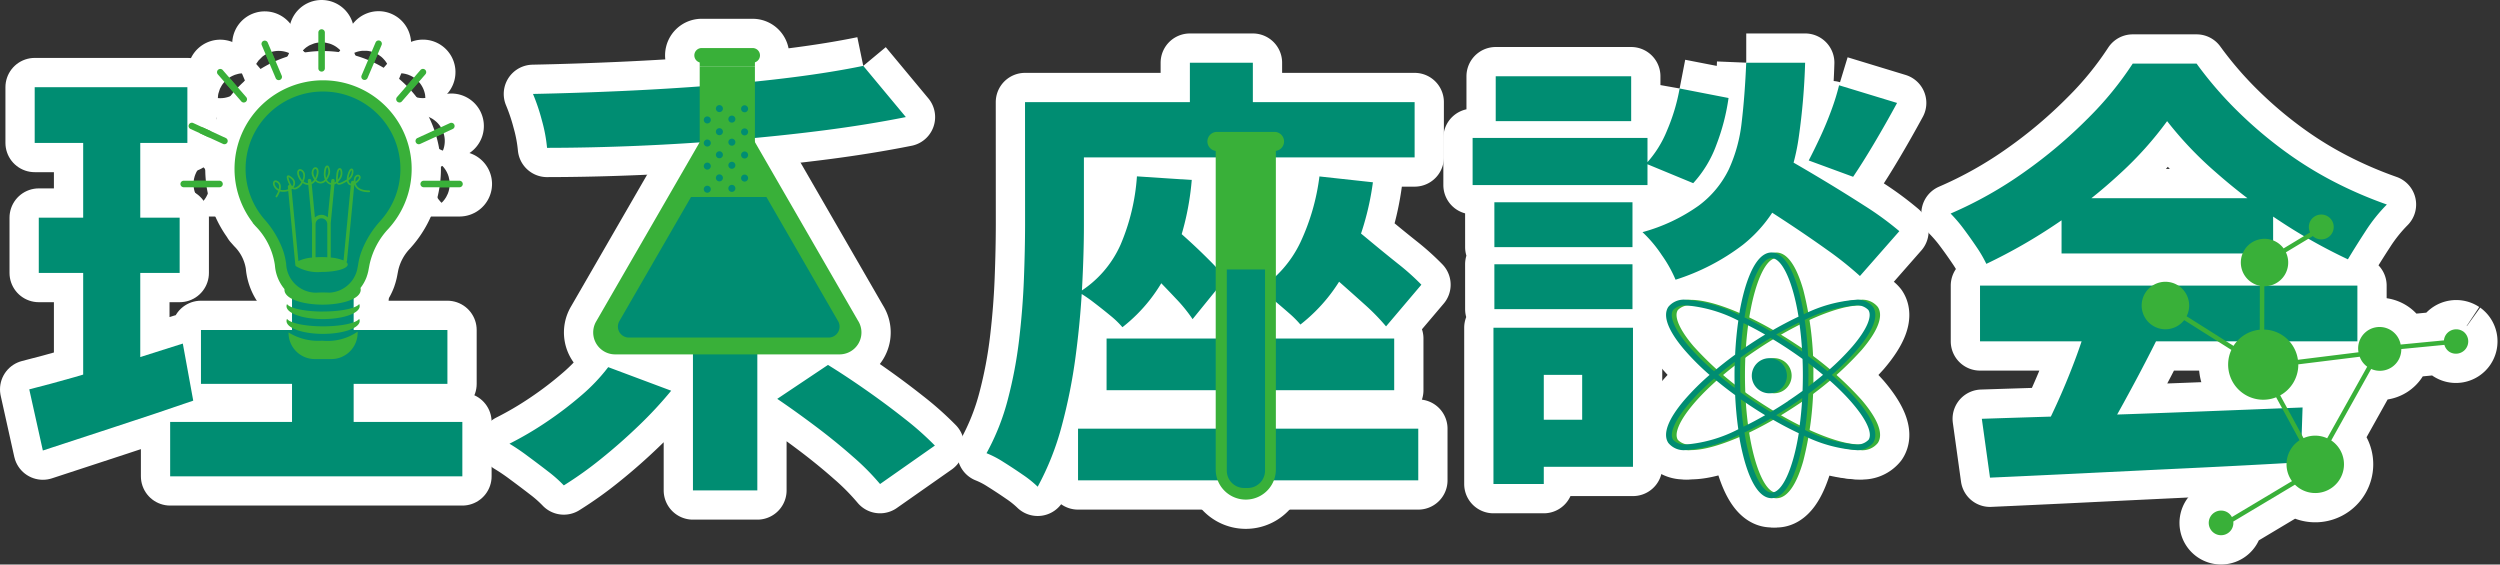 <svg xmlns="http://www.w3.org/2000/svg" width="213.583" height="48.231" viewBox="0 0 213.583 48.231">
  <rect x="0" y="0" width="213.583" height="48.231" fill="#333333" stroke="none"/>
  <g id="talk-ttl_sp" transform="translate(2.5 2.5)">
    <g id="グループ_44930" data-name="グループ 44930">
      <g id="グループ_44933" data-name="グループ 44933" transform="translate(0 0)">
        <path id="パス_31099" data-name="パス 31099" d="M0,37.322q1.7-.426,3.87-1.045T8.418,34.9l4.7-1.49.89,4.877q-3.251,1.123-6.638,2.225T1.161,42.547ZM.464,11.506H13.508v4.761H.464ZM.813,22.653H12.849v4.722H.813ZM4.606,13.4H9.483V37.128l-4.877.735Zm7.431,26.706H37v4.644H12.037Zm2.632-7.857H35.724v4.606H14.669Zm4.8-14.127H30.46V15.338H19.468Zm3.445-5.341h4.3V27.3h.5V42.315H22.448V27.3h.464Z" transform="translate(0 -6.558)" fill="#008d72" stroke="#fff" stroke-linejoin="round" stroke-width="5"/>
        <path id="パス_31100" data-name="パス 31100" d="M103.838,33.015l5.379,2.013a34,34,0,0,1-2.767,2.98q-1.567,1.509-3.232,2.845a31.616,31.616,0,0,1-3.174,2.264,11.355,11.355,0,0,0-1.355-1.2q-.851-.658-1.742-1.315A18.343,18.343,0,0,0,95.4,39.555a28.629,28.629,0,0,0,3.135-1.838,31.167,31.167,0,0,0,2.98-2.265,15.6,15.6,0,0,0,2.322-2.438m21.79-25.738,3.638,4.374q-3.29.658-7.063,1.142t-7.779.812q-4.006.33-8.012.5t-7.8.175a13.1,13.1,0,0,0-.445-2.361,16.9,16.9,0,0,0-.755-2.244q3.754-.077,7.625-.252t7.586-.464q3.716-.291,7.044-.716t5.96-.968M111.076,29.609h5.5V43.542h-5.5Zm7.2,6.115,4.335-2.9q1.509.929,3.251,2.148t3.309,2.458a25.907,25.907,0,0,1,2.574,2.284L127.061,43a20.6,20.6,0,0,0-2.322-2.341q-1.471-1.3-3.193-2.594t-3.27-2.342" transform="translate(-54.375 -4.148)" fill="#008d72" stroke="#fff" stroke-linejoin="round" stroke-width="5"/>
        <path id="パス_31101" data-name="パス 31101" d="M193.46,10.014h5.031V20.541q0,2.361-.155,5.283t-.561,5.961a45.978,45.978,0,0,1-1.18,5.9,23.36,23.36,0,0,1-2.052,5.186,9.293,9.293,0,0,0-1.277-1.026q-.812-.561-1.645-1.083a8.308,8.308,0,0,0-1.451-.755,19.819,19.819,0,0,0,1.82-4.586,37.3,37.3,0,0,0,.968-5.129q.309-2.631.406-5.148t.1-4.644Zm2.709,0h30.576v4.721H196.169Zm1.82,27.9h29.067v4.412H197.989Zm5.031-21.558,4.684.309a23.36,23.36,0,0,1-1.858,7.393,13.658,13.658,0,0,1-4.064,5.186,7.747,7.747,0,0,0-1.025-.987q-.678-.561-1.413-1.122a12.083,12.083,0,0,0-1.277-.87,9.152,9.152,0,0,0,3.561-4.084,17.963,17.963,0,0,0,1.393-5.824m-2.593,13.856H225v4.412H200.427Zm2.167-7.16L205.3,20q.89.7,1.916,1.626t1.935,1.838a18,18,0,0,1,1.451,1.607l-2.826,3.483a12.809,12.809,0,0,0-1.393-1.722q-.891-.948-1.877-1.955t-1.916-1.819m4.954-16.41h5.38v7.044h-5.38Zm11.07,9.715,4.567.5a23.614,23.614,0,0,1-2.109,7.083,14.286,14.286,0,0,1-4.084,5.07A8.808,8.808,0,0,0,216,28.03q-.639-.561-1.335-1.142a10.928,10.928,0,0,0-1.2-.89,9.705,9.705,0,0,0,3.522-4.006,18.763,18.763,0,0,0,1.626-5.631m-1.045,6.657,2.864-3.135q1.084.813,2.361,1.877t2.516,2.052a20.248,20.248,0,0,1,2.013,1.8l-3.019,3.561a18.244,18.244,0,0,0-1.877-1.916q-1.181-1.064-2.458-2.186t-2.4-2.052" transform="translate(-108.389 -3.789)" fill="#008d72" stroke="#fff" stroke-linejoin="round" stroke-width="5"/>
        <path id="パス_31102" data-name="パス 31102" d="M286.74,13.071h14.94V17.1H286.74Zm1.781,16.217h4.3V42.641h-4.3Zm.077-10.721h11.8V22.4H288.6Zm0,5.3h11.8V27.7H288.6Zm.116-16.062h11.572v3.832H288.714Zm2.09,21.481h9.637V41.17H290.8V37.146h5.3V33.314h-5.3ZM310.117,6.647h5.031a56.32,56.32,0,0,1-.542,6.347,18.036,18.036,0,0,1-1.529,5.167,11.688,11.688,0,0,1-3.251,4.045,18.806,18.806,0,0,1-5.747,2.98,11.088,11.088,0,0,0-1.18-2.109,10.96,10.96,0,0,0-1.645-1.955,15.142,15.142,0,0,0,4.8-2.264,8.458,8.458,0,0,0,2.574-3.1,12.987,12.987,0,0,0,1.1-4.025q.27-2.265.387-5.09m-5.69,2.206,4.18.813a18.162,18.162,0,0,1-1.026,3.967,9.841,9.841,0,0,1-1.993,3.309l-4.025-1.664a9.315,9.315,0,0,0,1.8-2.864,16.234,16.234,0,0,0,1.064-3.561m5.187,8.9,3.135-3.367q1.664.928,3.638,2.109t3.812,2.361a26.654,26.654,0,0,1,3,2.186l-3.367,3.832a29.213,29.213,0,0,0-2.845-2.264q-1.761-1.257-3.715-2.536t-3.658-2.322m8.437-9.173,4.954,1.509q-.968,1.781-1.955,3.445t-1.8,2.864l-3.793-1.394q.464-.889.987-2.012t.948-2.284a19.488,19.488,0,0,0,.658-2.128" transform="translate(-163.43 -3.789)" fill="#008d72" stroke="#fff" stroke-linejoin="round" stroke-width="5"/>
        <path id="パス_31103" data-name="パス 31103" d="M400.19,11.741a30.057,30.057,0,0,1-3.948,4.413,44.171,44.171,0,0,1-5.36,4.257,46.183,46.183,0,0,1-6.135,3.522,10.957,10.957,0,0,0-.832-1.432q-.522-.775-1.1-1.549a12.45,12.45,0,0,0-1.122-1.316,34.276,34.276,0,0,0,6.347-3.58,40.622,40.622,0,0,0,5.418-4.586,28.37,28.37,0,0,0,3.793-4.644h5.457a32.224,32.224,0,0,0,3.406,3.967,36.355,36.355,0,0,0,3.948,3.387,31.942,31.942,0,0,0,4.335,2.71,35.333,35.333,0,0,0,4.567,1.974,13.846,13.846,0,0,0-1.8,2.244q-.833,1.278-1.529,2.438a46.133,46.133,0,0,1-5.844-3.289,48.125,48.125,0,0,1-5.457-4.161,31.1,31.1,0,0,1-4.141-4.354M384.206,25.791h32.24v4.761h-32.24Zm.155,11.379q3.521-.116,8.05-.252t9.521-.329q4.993-.193,9.831-.387l-.155,4.684q-4.684.27-9.5.5t-9.192.445q-4.374.212-7.857.367Zm9.018-8.244,5.883,1.587q-.891,1.781-1.877,3.619t-1.916,3.483q-.928,1.646-1.78,2.922l-4.49-1.471q.774-1.431,1.568-3.174t1.49-3.58q.7-1.838,1.122-3.387m-2.206-10.6h18.074v4.721H391.172Z" transform="translate(-217.547 -3.891)" fill="#008d72" stroke="#fff" stroke-linejoin="round" stroke-width="5"/>
        <path id="パス_31104" data-name="パス 31104" d="M447.11,46.81a1.062,1.062,0,0,0-1.461.282,1.027,1.027,0,0,0-.173.485l-3.7.357a1.83,1.83,0,0,0-3.6.661L433,49.237a2.99,2.99,0,0,0-2.876-2.582l.008-3.7a2.026,2.026,0,0,0,1.841-2.9l2.3-1.386a1.24,1.24,0,0,0,.12.095,1.062,1.062,0,1,0-.352-.41l-2.264,1.367a2.047,2.047,0,0,0-.489-.47,2.027,2.027,0,1,0-1.54,3.664l-.008,3.752a3,3,0,0,0-2.189,1.3c-.018.027-.033.055-.049.082l-4.011-2.532a2.029,2.029,0,1,0-.209.33l4.033,2.545a3,3,0,0,0,3.825,4.048l2,3.672a2.429,2.429,0,0,0-.691.679,2.454,2.454,0,0,0,.044,2.813l-5.134,3.069a1.029,1.029,0,0,0-.333-.373,1.053,1.053,0,1,0,.282,1.461,1.049,1.049,0,0,0,.171-.705l5.27-3.15a2.455,2.455,0,1,0,3.111-3.771l-.013-.008,3.411-6.107a1.83,1.83,0,0,0,2.574-1.7l3.683-.357a1.046,1.046,0,0,0,.42.59,1.053,1.053,0,0,0,1.179-1.744m-13.632,9.121-1.994-3.655a2.989,2.989,0,0,0,1.545-2.649l5.247-.649a1.821,1.821,0,0,0,.639.849L435.5,55.942a2.454,2.454,0,0,0-2.022-.011" transform="translate(-239.182 -20.999)" fill="#39b039" stroke="#fff" stroke-linejoin="round" stroke-width="5"/>
        <path id="パス_31105" data-name="パス 31105" d="M55.114,14.266c-1.927-2.645-5.29-3.721-7.4-3.048s-4.751,2.331-5.29,4.841-.537,4.169.359,5.559,2.017,2.421,2.376,3.945,1.524,3.452,3.049,3.765a3.257,3.257,0,0,0,4.123-2.017,48.943,48.943,0,0,1,2.2-4.617c.807-1.3,2.509-5.782.583-8.428" transform="translate(-23.973 -6.283)" fill="#008d72" stroke="#fff" stroke-linejoin="round" stroke-width="5"/>
        <path id="パス_31106" data-name="パス 31106" d="M56.629,29.2c-.455,0-1-.108-1.135-.586a1.554,1.554,0,0,0,.18-.144c.3-.268.229-.454.2-.5a.238.238,0,0,0-.281-.1c-.145.043-.29.206-.279.532a.167.167,0,0,0-.071-.026.149.149,0,0,0-.162.133l-.01.106a.191.191,0,0,1-.092-.028.32.32,0,0,1-.112-.244.915.915,0,0,0,.415-.862c-.024-.094-.08-.151-.152-.153-.118,0-.224.137-.315.417a1.686,1.686,0,0,0-.1.522l-.049.028c-.2.113-.563.323-.659.261a.113.113,0,0,1-.039-.071,1.244,1.244,0,0,0,.145-.172.872.872,0,0,0,.162-.925.184.184,0,0,0-.2-.088c-.129.034-.217.218-.246.519a3.353,3.353,0,0,0-.025.61.769.769,0,0,1-.134.089l.012-.129a.147.147,0,1,0-.292-.03l-.021.209a.492.492,0,0,1-.074-.021.544.544,0,0,1-.274-.252,1.274,1.274,0,0,0,.181-.324.866.866,0,0,0-.035-.84.161.161,0,0,0-.172-.05c-.123.043-.2.231-.23.561a1.339,1.339,0,0,0,.079.63.546.546,0,0,1-.379.185h0a.471.471,0,0,1-.354-.18,1.452,1.452,0,0,0,.152-.375c.116-.453-.031-.6-.1-.648a.24.24,0,0,0-.289.031.636.636,0,0,0-.074.744,1.4,1.4,0,0,0,.134.254.734.734,0,0,1-.236.217l-.013-.144a.148.148,0,1,0-.294.03l.019.191a.616.616,0,0,1-.386-.145,1.041,1.041,0,0,0,.117-.623.513.513,0,0,0-.344-.422.247.247,0,0,0-.256.085c-.062.08-.133.274.077.682a1.327,1.327,0,0,0,.222.311,1.043,1.043,0,0,1-.486.482.248.248,0,0,1-.19,0,.659.659,0,0,0,.1-.176.565.565,0,0,0-.181-.646c-.228-.2-.357-.253-.44-.188s-.092.231.172.793h0a.148.148,0,0,0-.133.162l.02.21a1.237,1.237,0,0,1-.433.071.806.806,0,0,1-.218-.028.888.888,0,0,0,.021-.4.5.5,0,0,0-.237-.331c-.185-.114-.292-.066-.341-.028a.351.351,0,0,0-.049.39.825.825,0,0,0,.424.459,2.28,2.28,0,0,1-.223.443.073.073,0,0,0,.019.1.072.072,0,0,0,.043.014.076.076,0,0,0,.061-.033,2.418,2.418,0,0,0,.239-.474.974.974,0,0,0,.261.034,1.427,1.427,0,0,0,.448-.068l.606,6.321a.145.145,0,0,0,.084.119,3.628,3.628,0,0,0,2.16.473c1.233,0,2.231-.284,2.231-.636a.281.281,0,0,0-.121-.207.14.14,0,0,0,.058-.1l.626-6.524h0c.141.425.583.656,1.268.656a.073.073,0,1,0,0-.147M54.955,27.79c.074-.227.143-.3.168-.314a.23.23,0,0,1,.022.141.806.806,0,0,1-.271.529,1.982,1.982,0,0,1,.081-.357m-6.045,1.3a.669.669,0,0,1-.327-.365c-.04-.111-.028-.2,0-.225a.057.057,0,0,1,.035-.01.278.278,0,0,1,.135.05.347.347,0,0,1,.169.236.705.705,0,0,1-.014.314m5.074-1.257c.027-.3.107-.384.134-.391h0c.012,0,.025.014.036.029a.748.748,0,0,1-.158.755l-.046.059c0-.144.018-.316.031-.452m-1.065-.178c.032-.348.114-.432.132-.434a.09.09,0,0,1,.036.036.817.817,0,0,1-.015.661,1.242,1.242,0,0,1-.111.218,1.19,1.19,0,0,1-.042-.48m-.95-.255a.133.133,0,0,1,.077-.031.079.079,0,0,1,.039.012c.064.041.114.194.038.486a1.345,1.345,0,0,1-.1.278,1.107,1.107,0,0,1-.082-.168c-.116-.283-.068-.492.031-.577m-1.218.688c-.146-.283-.143-.456-.091-.523a.091.091,0,0,1,.074-.035.106.106,0,0,1,.031,0,.374.374,0,0,1,.235.308.865.865,0,0,1-.086.486,1.21,1.21,0,0,1-.161-.239m-1.015-.025a.84.84,0,0,1,.251.174.422.422,0,0,1,.138.484.537.537,0,0,1-.074.132.609.609,0,0,1-.067-.113,1.865,1.865,0,0,1-.249-.677m2.015,4.022v2.852a3.41,3.41,0,0,0-1.166.3L50,29.11a.768.768,0,0,0,.063-.051.4.4,0,0,0,.344.03,1.16,1.16,0,0,0,.55-.522.768.768,0,0,0,.471.162l.315,3.281a.121.121,0,0,0,.012.045c0,.009,0,.021,0,.031m1.3,2.823c-.155-.009-.318-.014-.486-.014s-.351.006-.518.016V32.084a.5.5,0,1,1,1,0Zm-.5-3.623a.806.806,0,0,0-.56.23l-.273-2.854a.852.852,0,0,0,.314-.256.6.6,0,0,0,.443.2.676.676,0,0,0,.451-.2.66.66,0,0,0,.327.276.518.518,0,0,0,.111.029L53.093,31.5a.794.794,0,0,0-.544-.216m1.892,3.9a3.882,3.882,0,0,0-1.094-.252V32.084c0-.028,0-.056,0-.083l.319-3.316a.809.809,0,0,0,.19-.1.219.219,0,0,0,.078.094c.144.092.374-.006.8-.249a.406.406,0,0,0,.169.28.33.33,0,0,0,.156.052Zm1.02-6.743c-.019-.274.08-.4.172-.432a.149.149,0,0,1,.04-.006.077.077,0,0,1,.071.036c.031.056-.008.177-.17.323-.038.034-.075.065-.112.092a.074.074,0,0,1,0-.014" transform="translate(-27.591 -15.431)" fill="#39b039" stroke="#fff" stroke-linejoin="round" stroke-width="5"/>
        <path id="パス_31107" data-name="パス 31107" d="M57.71,3.619h0a.279.279,0,0,0,.278-.278V.279a.278.278,0,1,0-.556,0V3.341a.278.278,0,0,0,.278.278" transform="translate(-32.734 -0.001)" fill="#39b039" stroke="#fff" stroke-linejoin="round" stroke-width="5"/>
        <path id="パス_31108" data-name="パス 31108" d="M54.227,55.232h-.1c-1.5-.011-2.741-.285-2.981-.64a.423.423,0,0,0-.043.182c0,.6,1.345,1.086,3.024,1.1h.1c1.727,0,3.127-.495,3.127-1.106a.423.423,0,0,0-.043-.182c-.246.364-1.532.641-3.084.641" transform="translate(-29.125 -31.115)" fill="#39b039" stroke="#fff" stroke-linejoin="round" stroke-width="5"/>
        <path id="パス_31109" data-name="パス 31109" d="M54.227,58.167h-.1c-1.5-.012-2.741-.285-2.981-.641a.432.432,0,0,0-.043.184c0,.6,1.345,1.085,3.024,1.1h.1c1.727,0,3.127-.495,3.127-1.1a.432.432,0,0,0-.043-.184c-.246.364-1.532.642-3.084.642" transform="translate(-29.125 -32.787)" fill="#39b039" stroke="#fff" stroke-linejoin="round" stroke-width="5"/>
        <path id="パス_31110" data-name="パス 31110" d="M54.356,60.845a4.8,4.8,0,0,1-2.85-.707v.033a2.242,2.242,0,0,0,2.242,2.242h1.42a2.241,2.241,0,0,0,2.241-2.242v-.1a4.541,4.541,0,0,1-2.986.777h-.068" transform="translate(-29.356 -34.237)" fill="#39b039" stroke="#fff" stroke-linejoin="round" stroke-width="5"/>
        <path id="パス_31111" data-name="パス 31111" d="M81.05,30.094H77.989a.278.278,0,0,0,0,.556H81.05a.278.278,0,1,0,0-.556" transform="translate(-44.292 -17.153)" fill="#39b039" stroke="#fff" stroke-linejoin="round" stroke-width="5"/>
        <path id="パス_31112" data-name="パス 31112" d="M80.052,18.742a.278.278,0,0,0-.369-.137L76.9,19.882a.278.278,0,0,0,.232.506l2.783-1.277a.278.278,0,0,0,.136-.369" transform="translate(-43.738 -10.59)" fill="#39b039" stroke="#fff" stroke-linejoin="round" stroke-width="5"/>
        <path id="パス_31113" data-name="パス 31113" d="M73.174,10.752a.277.277,0,0,0,.21-.1l2.007-2.312a.278.278,0,0,0-.42-.365l-2.007,2.312a.279.279,0,0,0,.028.393.275.275,0,0,0,.182.068" transform="translate(-41.547 -4.494)" fill="#39b039" stroke="#fff" stroke-linejoin="round" stroke-width="5"/>
        <path id="パス_31114" data-name="パス 31114" d="M66.138,5.578A.28.28,0,0,0,66.5,5.43L67.7,2.61a.278.278,0,1,0-.513-.217L65.99,5.213a.279.279,0,0,0,.148.366" transform="translate(-37.599 -1.267)" fill="#39b039" stroke="#fff" stroke-linejoin="round" stroke-width="5"/>
        <path id="パス_31115" data-name="パス 31115" d="M33.374,30.094H30.313a.278.278,0,0,0,0,.556h3.061a.278.278,0,0,0,0-.556" transform="translate(-17.119 -17.153)" fill="#39b039" stroke="#fff" stroke-linejoin="round" stroke-width="5"/>
        <path id="パス_31116" data-name="パス 31116" d="M34.83,19.881,32.047,18.6a.278.278,0,0,0-.231.506L34.6,20.387a.278.278,0,1,0,.232-.506" transform="translate(-18.041 -10.59)" fill="#39b039" stroke="#fff" stroke-linejoin="round" stroke-width="5"/>
        <path id="パス_31117" data-name="パス 31117" d="M39.377,10.657a.278.278,0,1,0,.42-.365L37.791,7.98a.278.278,0,0,0-.421.365Z" transform="translate(-21.261 -4.494)" fill="#39b039" stroke="#fff" stroke-linejoin="round" stroke-width="5"/>
        <path id="パス_31118" data-name="パス 31118" d="M47.336,5.429a.279.279,0,1,0,.513-.217L46.657,2.393a.279.279,0,0,0-.513.217Z" transform="translate(-26.288 -1.267)" fill="#39b039" stroke="#fff" stroke-linejoin="round" stroke-width="5"/>
        <path id="パス_31119" data-name="パス 31119" d="M48.34,10.141l-.1,0a7.567,7.567,0,0,0-5.9,12.174h-.024l.255.288a5.96,5.96,0,0,1,1.645,3.272l.019.173h0a3.553,3.553,0,0,0,.805,1.927c0,.018,0,.037,0,.055,0,.82,1.638,1.266,3.2,1.277H48.3c1.578,0,3.256-.448,3.256-1.278a.582.582,0,0,0-.019-.148,3.5,3.5,0,0,0,.523-.936c.021-.065.043-.139.055-.17.02-.057.078-.278.089-.338s.106-.556.106-.556a6.432,6.432,0,0,1,1.62-3.064l.111-.128c.012-.016.027-.031.039-.046l.053-.06h0A7.57,7.57,0,0,0,48.34,10.141m6.607,7.568a6.583,6.583,0,0,1-1.735,4.464c-.018.022-.037.044-.046.057A8.142,8.142,0,0,0,51.6,24.823a5.377,5.377,0,0,0-.231.856v0l-.017.1c0,.017-.006.036-.009.052l0,.014c-.022.119-.05.274-.065.355a2.562,2.562,0,0,1-2.393,2.082c-.209-.011-.425-.015-.643-.014-.164,0-.328.007-.495.017a2.564,2.564,0,0,1-2.559-2.445.638.638,0,0,0-.025-.164,5.2,5.2,0,0,0-.265-1.061,8.151,8.151,0,0,0-1.571-2.6l-.024-.028A6.6,6.6,0,0,1,48.239,11.1l.1,0a6.6,6.6,0,0,1,6.607,6.608" transform="translate(-23.239 -5.78)" fill="#39b039" stroke="#fff" stroke-linejoin="round" stroke-width="5"/>
        <path id="パス_31120" data-name="パス 31120" d="M134.666,34.763l-9.553-16.548a1.873,1.873,0,0,0-3.245,0l-9.585,16.6a1.873,1.873,0,0,0,1.623,2.809h19.17a1.873,1.873,0,0,0,1.59-2.864" transform="translate(-63.853 -9.848)" fill="#39b039" stroke="#fff" stroke-linejoin="round" stroke-width="5"/>
        <path id="パス_31121" data-name="パス 31121" d="M133.384,7.4a.621.621,0,0,1-.193-.031v11h4.717v-11a.616.616,0,0,1-.192.031Z" transform="translate(-75.913 -4.203)" fill="#39b039" stroke="#fff" stroke-linejoin="round" stroke-width="5"/>
        <path id="パス_31122" data-name="パス 31122" d="M133.191,6.325v.451a.623.623,0,0,0,.193.031h4.332a.618.618,0,0,0,.192-.031V6.325Z" transform="translate(-75.913 -3.605)" fill="#39b039" stroke="#fff" stroke-linejoin="round" stroke-width="5"/>
        <path id="パス_31123" data-name="パス 31123" d="M137.767,4.358a.626.626,0,0,1-.626.626h-4.332a.626.626,0,1,1,0-1.251h4.332a.626.626,0,0,1,.626.626" transform="translate(-75.339 -2.128)" fill="#39b039" stroke="#fff" stroke-linejoin="round" stroke-width="5"/>
        <path id="パス_31124" data-name="パス 31124" d="M129.624,33.321h-6.439l-6.125,10.61a.937.937,0,0,0,.811,1.4h17.068a.936.936,0,0,0,.936-.937.925.925,0,0,0-.147-.5Z" transform="translate(-66.648 -18.992)" fill="#008d72" stroke="#fff" stroke-linejoin="round" stroke-width="5"/>
        <path id="パス_31125" data-name="パス 31125" d="M138.884,17.446a.3.3,0,1,0,.3-.3.3.3,0,0,0-.3.3" transform="translate(-79.158 -9.77)" fill="#008d72" stroke="#fff" stroke-linejoin="round" stroke-width="5"/>
        <path id="パス_31126" data-name="パス 31126" d="M134.59,17.612a.3.3,0,1,0-.3.3.3.3,0,0,0,.3-.3" transform="translate(-76.364 -9.865)" fill="#008d72" stroke="#fff" stroke-linejoin="round" stroke-width="5"/>
        <path id="パス_31127" data-name="パス 31127" d="M138.884,22.034a.3.3,0,1,0,.3-.3.3.3,0,0,0-.3.3" transform="translate(-79.158 -12.386)" fill="#008d72" stroke="#fff" stroke-linejoin="round" stroke-width="5"/>
        <path id="パス_31128" data-name="パス 31128" d="M136.408,19.947a.3.3,0,1,0,.3-.3.3.3,0,0,0-.3.3" transform="translate(-77.747 -11.196)" fill="#008d72" stroke="#fff" stroke-linejoin="round" stroke-width="5"/>
        <path id="パス_31129" data-name="パス 31129" d="M141.411,19.989a.3.3,0,1,0,.3-.3.3.3,0,0,0-.3.3" transform="translate(-80.598 -11.22)" fill="#008d72" stroke="#fff" stroke-linejoin="round" stroke-width="5"/>
        <path id="パス_31130" data-name="パス 31130" d="M141.411,15.4a.3.3,0,1,0,.3-.3.3.3,0,0,0-.3.3" transform="translate(-80.598 -8.605)" fill="#008d72" stroke="#fff" stroke-linejoin="round" stroke-width="5"/>
        <path id="パス_31131" data-name="パス 31131" d="M136.408,15.36a.3.3,0,1,0,.3-.3.3.3,0,0,0-.3.3" transform="translate(-77.747 -8.582)" fill="#008d72" stroke="#fff" stroke-linejoin="round" stroke-width="5"/>
        <path id="パス_31132" data-name="パス 31132" d="M136.408,29.122a.3.3,0,1,0,.3-.3.3.3,0,0,0-.3.3" transform="translate(-77.747 -16.425)" fill="#008d72" stroke="#fff" stroke-linejoin="round" stroke-width="5"/>
        <path id="パス_31133" data-name="パス 31133" d="M138.884,31.209a.3.3,0,1,0,.3-.3.3.3,0,0,0-.3.3" transform="translate(-79.158 -17.615)" fill="#008d72" stroke="#fff" stroke-linejoin="round" stroke-width="5"/>
        <path id="パス_31134" data-name="パス 31134" d="M134.59,31.376a.3.3,0,1,0-.3.3.3.3,0,0,0,.3-.3" transform="translate(-76.364 -17.71)" fill="#008d72" stroke="#fff" stroke-linejoin="round" stroke-width="5"/>
        <path id="パス_31135" data-name="パス 31135" d="M141.411,24.576a.3.3,0,1,0,.3-.3.3.3,0,0,0-.3.3" transform="translate(-80.598 -13.834)" fill="#008d72" stroke="#fff" stroke-linejoin="round" stroke-width="5"/>
        <path id="パス_31136" data-name="パス 31136" d="M136.408,24.535a.3.3,0,1,0,.3-.3.3.3,0,0,0-.3.3" transform="translate(-77.747 -13.811)" fill="#008d72" stroke="#fff" stroke-linejoin="round" stroke-width="5"/>
        <path id="パス_31137" data-name="パス 31137" d="M134.59,22.2a.3.3,0,1,0-.3.3.3.3,0,0,0,.3-.3" transform="translate(-76.364 -12.48)" fill="#008d72" stroke="#fff" stroke-linejoin="round" stroke-width="5"/>
        <path id="パス_31138" data-name="パス 31138" d="M134.59,26.787a.3.3,0,1,0-.3.3.3.3,0,0,0,.3-.3" transform="translate(-76.364 -15.095)" fill="#008d72" stroke="#fff" stroke-linejoin="round" stroke-width="5"/>
        <path id="パス_31139" data-name="パス 31139" d="M141.411,29.165a.3.3,0,1,0,.3-.3.3.3,0,0,0-.3.3" transform="translate(-80.598 -16.45)" fill="#008d72" stroke="#fff" stroke-linejoin="round" stroke-width="5"/>
        <path id="パス_31140" data-name="パス 31140" d="M138.884,26.622a.3.3,0,1,0,.3-.3.3.3,0,0,0-.3.3" transform="translate(-79.158 -15)" fill="#008d72" stroke="#fff" stroke-linejoin="round" stroke-width="5"/>
        <path id="パス_31141" data-name="パス 31141" d="M240.615,21.21a.817.817,0,0,0-.817-.818h-4.905a.815.815,0,0,0-.117,1.623V49.235a2.569,2.569,0,0,0,5.139,0V22.016a.816.816,0,0,0,.7-.806" transform="translate(-133.414 -11.623)" fill="#39b039" stroke="#fff" stroke-linejoin="round" stroke-width="5"/>
        <path id="パス_31142" data-name="パス 31142" d="M239.693,66.391h-.306a1.48,1.48,0,0,1-1.48-1.48V47.724h3.266V64.911a1.48,1.48,0,0,1-1.48,1.48" transform="translate(-135.597 -27.201)" fill="#008d72" stroke="#fff" stroke-linejoin="round" stroke-width="5"/>
        <path id="パス_31143" data-name="パス 31143" d="M342.891,65.349c-.91,0-1.7-1.1-2.3-3.178a27.911,27.911,0,0,1-.864-7.318,27.915,27.915,0,0,1,.864-7.318c.592-2.079,1.386-3.178,2.3-3.178s1.7,1.1,2.3,3.178a27.934,27.934,0,0,1,.864,7.318,27.929,27.929,0,0,1-.864,7.318c-.592,2.079-1.386,3.178-2.3,3.178m0-20.513c-1.268,0-2.68,4.114-2.68,10.017s1.412,10.017,2.68,10.017,2.68-4.114,2.68-10.017-1.413-10.017-2.68-10.017" transform="translate(-193.633 -25.282)" fill="#39b039" stroke="#fff" stroke-linejoin="round" stroke-width="5"/>
        <path id="パス_31144" data-name="パス 31144" d="M327.851,66.593a1.7,1.7,0,0,1-1.521-.607c-.5-.758-.028-2.027,1.375-3.671a27.924,27.924,0,0,1,5.615-4.772c3.461-2.3,6.98-3.787,8.969-3.787a1.7,1.7,0,0,1,1.521.607c.5.758.028,2.027-1.375,3.67a27.875,27.875,0,0,1-5.615,4.772c-3.46,2.3-6.98,3.788-8.968,3.788m14.438-12.358c-1.9,0-5.316,1.455-8.7,3.707-4.916,3.268-7.558,6.723-6.857,7.779a1.358,1.358,0,0,0,1.122.393c1.9,0,5.316-1.455,8.7-3.707a27.444,27.444,0,0,0,5.517-4.684c1.2-1.4,1.7-2.558,1.34-3.095a1.355,1.355,0,0,0-1.122-.393" transform="translate(-185.883 -30.639)" fill="#39b039" stroke="#fff" stroke-linejoin="round" stroke-width="5"/>
        <path id="パス_31145" data-name="パス 31145" d="M342.29,66.593h0c-1.988,0-5.508-1.487-8.969-3.788a27.871,27.871,0,0,1-5.615-4.772c-1.4-1.644-1.879-2.913-1.375-3.67a1.7,1.7,0,0,1,1.521-.607c1.988,0,5.508,1.487,8.968,3.787a27.927,27.927,0,0,1,5.616,4.772c1.4,1.644,1.879,2.914,1.375,3.671a1.7,1.7,0,0,1-1.521.607M327.852,54.234a1.357,1.357,0,0,0-1.122.393c-.357.536.145,1.693,1.341,3.095a27.463,27.463,0,0,0,5.516,4.684c3.387,2.253,6.8,3.707,8.7,3.707h0a1.358,1.358,0,0,0,1.122-.393c.7-1.056-1.942-4.51-6.857-7.779-3.387-2.252-6.8-3.707-8.7-3.707" transform="translate(-185.884 -30.639)" fill="#39b039" stroke="#fff" stroke-linejoin="round" stroke-width="5"/>
        <path id="パス_31146" data-name="パス 31146" d="M346.147,66.842a1.5,1.5,0,1,1-1.5-1.5,1.5,1.5,0,0,1,1.5,1.5" transform="translate(-195.582 -37.244)" fill="#39b039" stroke="#fff" stroke-linejoin="round" stroke-width="5"/>
        <path id="パス_31147" data-name="パス 31147" d="M339.343,54.817a21.126,21.126,0,0,0,2.148-2.141c1.4-1.644,1.879-2.913,1.375-3.671a1.705,1.705,0,0,0-1.521-.607,11.912,11.912,0,0,0-4.391,1.232,19.513,19.513,0,0,0-.461-2.1c-.592-2.08-1.386-3.178-2.3-3.178s-1.7,1.1-2.3,3.178a19.634,19.634,0,0,0-.471,2.154,12.147,12.147,0,0,0-4.523-1.291,1.707,1.707,0,0,0-1.522.607c-.5.758-.028,2.027,1.376,3.671a21.126,21.126,0,0,0,2.148,2.141,21.125,21.125,0,0,0-2.148,2.14c-1.4,1.644-1.879,2.914-1.376,3.67a1.7,1.7,0,0,0,1.522.608,12.122,12.122,0,0,0,4.512-1.286,19.547,19.547,0,0,0,.482,2.221c.592,2.079,1.386,3.178,2.3,3.178s1.7-1.1,2.3-3.178a19.775,19.775,0,0,0,.472-2.162,11.913,11.913,0,0,0,4.38,1.227,1.7,1.7,0,0,0,1.521-.608c.5-.757.028-2.026-1.375-3.67a21.125,21.125,0,0,0-2.148-2.14m2-5.939a1.357,1.357,0,0,1,1.122.393c.356.536-.145,1.693-1.341,3.095a20.772,20.772,0,0,1-2.151,2.136c-.519-.438-1.073-.875-1.656-1.3a30.867,30.867,0,0,0-.289-3.08,11.624,11.624,0,0,1,4.315-1.239m-5.735,8.171q-.744.494-1.485.934-.739-.441-1.484-.934-.561-.374-1.1-.759c-.019-.467-.03-.945-.03-1.438q0-.777.032-1.51c.351-.253.714-.505,1.093-.757q.744-.5,1.484-.934.739.441,1.485.934.646.43,1.239.862c.018.456.028.924.028,1.4q0,.684-.026,1.332c-.4.292-.816.581-1.242.864m1.214-.255c-.049.9-.132,1.737-.241,2.513-.642-.308-1.308-.658-1.986-1.048.424-.257.852-.528,1.277-.811q.485-.323.95-.654m-3.169,1.465c-.631.363-1.252.692-1.853.984-.1-.727-.178-1.511-.226-2.343q.394.277.8.548.639.425,1.279.811m-2.6-2.33q-.737-.551-1.405-1.112.655-.552,1.408-1.115-.019.57-.019,1.15,0,.544.016,1.077m.526-3.2c.05-.831.129-1.612.231-2.337.6.291,1.216.619,1.844.98q-.638.386-1.279.811-.4.269-.8.546m3.018-1.357c.674-.388,1.337-.736,1.977-1.043.11.773.194,1.612.246,2.5-.309-.219-.624-.436-.946-.65-.425-.283-.853-.554-1.277-.811m2.745,2.438q.671.507,1.262,1.006-.6.5-1.26,1c.008-.32.013-.642.013-.968,0-.349-.006-.7-.015-1.04M334.2,44.835c.865,0,1.8,1.915,2.3,5-.766.361-1.563.781-2.373,1.255-.763-.446-1.515-.846-2.241-1.193.5-3.126,1.441-5.066,2.312-5.066m-7.071,7.53c-1.2-1.4-1.7-2.558-1.341-3.095a1.357,1.357,0,0,1,1.123-.393,11.87,11.87,0,0,1,4.448,1.3c-.132.914-.224,1.892-.274,2.91-.637.465-1.241.938-1.8,1.413a20.73,20.73,0,0,1-2.152-2.136m-.218,8.391a1.358,1.358,0,0,1-1.123-.394c-.519-.781.792-2.871,3.495-5.229.561.473,1.162.946,1.8,1.409.048,1.019.139,2,.269,2.917a11.864,11.864,0,0,1-4.438,1.3m7.29,4.112c-.876,0-1.823-1.968-2.323-5.133.729-.348,1.485-.75,2.252-1.2.814.476,1.615.9,2.385,1.26-.5,3.129-1.442,5.071-2.313,5.071m8.27-4.506a1.358,1.358,0,0,1-1.122.394,11.619,11.619,0,0,1-4.3-1.236c.14-.967.235-2.006.282-3.087.581-.428,1.133-.863,1.65-1.3,2.7,2.357,4.014,4.448,3.495,5.229" transform="translate(-185.346 -25.282)" fill="#008d72" stroke="#fff" stroke-linejoin="round" stroke-width="5"/>
        <path id="パス_31148" data-name="パス 31148" d="M343.705,65.345a1.5,1.5,0,1,0,1.5,1.5,1.5,1.5,0,0,0-1.5-1.5" transform="translate(-195.044 -37.244)" fill="#008d72" stroke="#fff" stroke-linejoin="round" stroke-width="5"/>
      </g>
    </g>
    <g id="グループ_44932" data-name="グループ 44932">
      <path id="パス_31099-2" data-name="パス 31099" d="M0,37.322q1.7-.426,3.87-1.045T8.418,34.9l4.7-1.49.89,4.877q-3.251,1.123-6.638,2.225T1.161,42.547ZM.464,11.506H13.508v4.761H.464ZM.813,22.653H12.849v4.722H.813ZM4.606,13.4H9.483V37.128l-4.877.735Zm7.431,26.706H37v4.644H12.037Zm2.632-7.857H35.724v4.606H14.669Zm4.8-14.127H30.46V15.338H19.468Zm3.445-5.341h4.3V27.3h.5V42.315H22.448V27.3h.464Z" transform="translate(0 -6.558)" fill="#008d72"/>
      <path id="パス_31100-2" data-name="パス 31100" d="M103.838,33.015l5.379,2.013a34,34,0,0,1-2.767,2.98q-1.567,1.509-3.232,2.845a31.616,31.616,0,0,1-3.174,2.264,11.355,11.355,0,0,0-1.355-1.2q-.851-.658-1.742-1.315A18.343,18.343,0,0,0,95.4,39.555a28.629,28.629,0,0,0,3.135-1.838,31.167,31.167,0,0,0,2.98-2.265,15.6,15.6,0,0,0,2.322-2.438m21.79-25.738,3.638,4.374q-3.29.658-7.063,1.142t-7.779.812q-4.006.33-8.012.5t-7.8.175a13.1,13.1,0,0,0-.445-2.361,16.9,16.9,0,0,0-.755-2.244q3.754-.077,7.625-.252t7.586-.464q3.716-.291,7.044-.716t5.96-.968M111.076,29.609h5.5V43.542h-5.5Zm7.2,6.115,4.335-2.9q1.509.929,3.251,2.148t3.309,2.458a25.907,25.907,0,0,1,2.574,2.284L127.061,43a20.6,20.6,0,0,0-2.322-2.341q-1.471-1.3-3.193-2.594t-3.27-2.342" transform="translate(-54.375 -4.148)" fill="#008d72"/>
      <path id="パス_31101-2" data-name="パス 31101" d="M193.46,10.014h5.031V20.541q0,2.361-.155,5.283t-.561,5.961a45.978,45.978,0,0,1-1.18,5.9,23.36,23.36,0,0,1-2.052,5.186,9.293,9.293,0,0,0-1.277-1.026q-.812-.561-1.645-1.083a8.308,8.308,0,0,0-1.451-.755,19.819,19.819,0,0,0,1.82-4.586,37.3,37.3,0,0,0,.968-5.129q.309-2.631.406-5.148t.1-4.644Zm2.709,0h30.576v4.721H196.169Zm1.82,27.9h29.067v4.412H197.989Zm5.031-21.558,4.684.309a23.36,23.36,0,0,1-1.858,7.393,13.658,13.658,0,0,1-4.064,5.186,7.747,7.747,0,0,0-1.025-.987q-.678-.561-1.413-1.122a12.083,12.083,0,0,0-1.277-.87,9.152,9.152,0,0,0,3.561-4.084,17.963,17.963,0,0,0,1.393-5.824m-2.593,13.856H225v4.412H200.427Zm2.167-7.16L205.3,20q.89.7,1.916,1.626t1.935,1.838a18,18,0,0,1,1.451,1.607l-2.826,3.483a12.809,12.809,0,0,0-1.393-1.722q-.891-.948-1.877-1.955t-1.916-1.819m4.954-16.41h5.38v7.044h-5.38Zm11.07,9.715,4.567.5a23.614,23.614,0,0,1-2.109,7.083,14.286,14.286,0,0,1-4.084,5.07A8.808,8.808,0,0,0,216,28.03q-.639-.561-1.335-1.142a10.928,10.928,0,0,0-1.2-.89,9.705,9.705,0,0,0,3.522-4.006,18.763,18.763,0,0,0,1.626-5.631m-1.045,6.657,2.864-3.135q1.084.813,2.361,1.877t2.516,2.052a20.248,20.248,0,0,1,2.013,1.8l-3.019,3.561a18.244,18.244,0,0,0-1.877-1.916q-1.181-1.064-2.458-2.186t-2.4-2.052" transform="translate(-108.389 -3.789)" fill="#008d72"/>
      <path id="パス_31102-2" data-name="パス 31102" d="M286.74,13.071h14.94V17.1H286.74Zm1.781,16.217h4.3V42.641h-4.3Zm.077-10.721h11.8V22.4H288.6Zm0,5.3h11.8V27.7H288.6Zm.116-16.062h11.572v3.832H288.714Zm2.09,21.481h9.637V41.17H290.8V37.146h5.3V33.314h-5.3ZM310.117,6.647h5.031a56.32,56.32,0,0,1-.542,6.347,18.036,18.036,0,0,1-1.529,5.167,11.688,11.688,0,0,1-3.251,4.045,18.806,18.806,0,0,1-5.747,2.98,11.088,11.088,0,0,0-1.18-2.109,10.96,10.96,0,0,0-1.645-1.955,15.142,15.142,0,0,0,4.8-2.264,8.458,8.458,0,0,0,2.574-3.1,12.987,12.987,0,0,0,1.1-4.025q.27-2.265.387-5.09m-5.69,2.206,4.18.813a18.162,18.162,0,0,1-1.026,3.967,9.841,9.841,0,0,1-1.993,3.309l-4.025-1.664a9.315,9.315,0,0,0,1.8-2.864,16.234,16.234,0,0,0,1.064-3.561m5.187,8.9,3.135-3.367q1.664.928,3.638,2.109t3.812,2.361a26.654,26.654,0,0,1,3,2.186l-3.367,3.832a29.213,29.213,0,0,0-2.845-2.264q-1.761-1.257-3.715-2.536t-3.658-2.322m8.437-9.173,4.954,1.509q-.968,1.781-1.955,3.445t-1.8,2.864l-3.793-1.394q.464-.889.987-2.012t.948-2.284a19.488,19.488,0,0,0,.658-2.128" transform="translate(-163.43 -3.789)" fill="#008d72"/>
      <path id="パス_31103-2" data-name="パス 31103" d="M400.19,11.741a30.057,30.057,0,0,1-3.948,4.413,44.171,44.171,0,0,1-5.36,4.257,46.183,46.183,0,0,1-6.135,3.522,10.957,10.957,0,0,0-.832-1.432q-.522-.775-1.1-1.549a12.45,12.45,0,0,0-1.122-1.316,34.276,34.276,0,0,0,6.347-3.58,40.622,40.622,0,0,0,5.418-4.586,28.37,28.37,0,0,0,3.793-4.644h5.457a32.224,32.224,0,0,0,3.406,3.967,36.355,36.355,0,0,0,3.948,3.387,31.942,31.942,0,0,0,4.335,2.71,35.333,35.333,0,0,0,4.567,1.974,13.846,13.846,0,0,0-1.8,2.244q-.833,1.278-1.529,2.438a46.133,46.133,0,0,1-5.844-3.289,48.125,48.125,0,0,1-5.457-4.161,31.1,31.1,0,0,1-4.141-4.354M384.206,25.791h32.24v4.761h-32.24Zm.155,11.379q3.521-.116,8.05-.252t9.521-.329q4.993-.193,9.831-.387l-.155,4.684q-4.684.27-9.5.5t-9.192.445q-4.374.212-7.857.367Zm9.018-8.244,5.883,1.587q-.891,1.781-1.877,3.619t-1.916,3.483q-.928,1.646-1.78,2.922l-4.49-1.471q.774-1.431,1.568-3.174t1.49-3.58q.7-1.838,1.122-3.387m-2.206-10.6h18.074v4.721H391.172Z" transform="translate(-217.547 -3.891)" fill="#008d72"/>
      <path id="パス_31104-2" data-name="パス 31104" d="M447.11,46.81a1.062,1.062,0,0,0-1.461.282,1.027,1.027,0,0,0-.173.485l-3.7.357a1.83,1.83,0,0,0-3.6.661L433,49.237a2.99,2.99,0,0,0-2.876-2.582l.008-3.7a2.026,2.026,0,0,0,1.841-2.9l2.3-1.386a1.24,1.24,0,0,0,.12.095,1.062,1.062,0,1,0-.352-.41l-2.264,1.367a2.047,2.047,0,0,0-.489-.47,2.027,2.027,0,1,0-1.54,3.664l-.008,3.752a3,3,0,0,0-2.189,1.3c-.018.027-.033.055-.049.082l-4.011-2.532a2.029,2.029,0,1,0-.209.33l4.033,2.545a3,3,0,0,0,3.825,4.048l2,3.672a2.429,2.429,0,0,0-.691.679,2.454,2.454,0,0,0,.044,2.813l-5.134,3.069a1.029,1.029,0,0,0-.333-.373,1.053,1.053,0,1,0,.282,1.461,1.049,1.049,0,0,0,.171-.705l5.27-3.15a2.455,2.455,0,1,0,3.111-3.771l-.013-.008,3.411-6.107a1.83,1.83,0,0,0,2.574-1.7l3.683-.357a1.046,1.046,0,0,0,.42.59,1.053,1.053,0,0,0,1.179-1.744m-13.632,9.121-1.994-3.655a2.989,2.989,0,0,0,1.545-2.649l5.247-.649a1.821,1.821,0,0,0,.639.849L435.5,55.942a2.454,2.454,0,0,0-2.022-.011" transform="translate(-239.182 -20.999)" fill="#39b039"/>
      <path id="パス_31105-2" data-name="パス 31105" d="M55.114,14.266c-1.927-2.645-5.29-3.721-7.4-3.048s-4.751,2.331-5.29,4.841-.537,4.169.359,5.559,2.017,2.421,2.376,3.945,1.524,3.452,3.049,3.765a3.257,3.257,0,0,0,4.123-2.017,48.943,48.943,0,0,1,2.2-4.617c.807-1.3,2.509-5.782.583-8.428" transform="translate(-23.973 -6.283)" fill="#008d72"/>
      <path id="パス_31106-2" data-name="パス 31106" d="M56.629,29.2c-.455,0-1-.108-1.135-.586a1.554,1.554,0,0,0,.18-.144c.3-.268.229-.454.2-.5a.238.238,0,0,0-.281-.1c-.145.043-.29.206-.279.532a.167.167,0,0,0-.071-.026.149.149,0,0,0-.162.133l-.01.106a.191.191,0,0,1-.092-.028.32.32,0,0,1-.112-.244.915.915,0,0,0,.415-.862c-.024-.094-.08-.151-.152-.153-.118,0-.224.137-.315.417a1.686,1.686,0,0,0-.1.522l-.049.028c-.2.113-.563.323-.659.261a.113.113,0,0,1-.039-.071,1.244,1.244,0,0,0,.145-.172.872.872,0,0,0,.162-.925.184.184,0,0,0-.2-.088c-.129.034-.217.218-.246.519a3.353,3.353,0,0,0-.025.61.769.769,0,0,1-.134.089l.012-.129a.147.147,0,1,0-.292-.03l-.021.209a.492.492,0,0,1-.074-.021.544.544,0,0,1-.274-.252,1.274,1.274,0,0,0,.181-.324.866.866,0,0,0-.035-.84.161.161,0,0,0-.172-.05c-.123.043-.2.231-.23.561a1.339,1.339,0,0,0,.079.63.546.546,0,0,1-.379.185h0a.471.471,0,0,1-.354-.18,1.452,1.452,0,0,0,.152-.375c.116-.453-.031-.6-.1-.648a.24.24,0,0,0-.289.031.636.636,0,0,0-.074.744,1.4,1.4,0,0,0,.134.254.734.734,0,0,1-.236.217l-.013-.144a.148.148,0,1,0-.294.03l.019.191a.616.616,0,0,1-.386-.145,1.041,1.041,0,0,0,.117-.623.513.513,0,0,0-.344-.422.247.247,0,0,0-.256.085c-.062.08-.133.274.077.682a1.327,1.327,0,0,0,.222.311,1.043,1.043,0,0,1-.486.482.248.248,0,0,1-.19,0,.659.659,0,0,0,.1-.176.565.565,0,0,0-.181-.646c-.228-.2-.357-.253-.44-.188s-.092.231.172.793h0a.148.148,0,0,0-.133.162l.02.21a1.237,1.237,0,0,1-.433.071.806.806,0,0,1-.218-.028.888.888,0,0,0,.021-.4.5.5,0,0,0-.237-.331c-.185-.114-.292-.066-.341-.028a.351.351,0,0,0-.049.39.825.825,0,0,0,.424.459,2.28,2.28,0,0,1-.223.443.073.073,0,0,0,.019.1.072.072,0,0,0,.043.014.076.076,0,0,0,.061-.033,2.418,2.418,0,0,0,.239-.474.974.974,0,0,0,.261.034,1.427,1.427,0,0,0,.448-.068l.606,6.321a.145.145,0,0,0,.084.119,3.628,3.628,0,0,0,2.16.473c1.233,0,2.231-.284,2.231-.636a.281.281,0,0,0-.121-.207.14.14,0,0,0,.058-.1l.626-6.524h0c.141.425.583.656,1.268.656a.073.073,0,1,0,0-.147M54.955,27.79c.074-.227.143-.3.168-.314a.23.23,0,0,1,.022.141.806.806,0,0,1-.271.529,1.982,1.982,0,0,1,.081-.357m-6.045,1.3a.669.669,0,0,1-.327-.365c-.04-.111-.028-.2,0-.225a.057.057,0,0,1,.035-.01.278.278,0,0,1,.135.05.347.347,0,0,1,.169.236.705.705,0,0,1-.014.314m5.074-1.257c.027-.3.107-.384.134-.391h0c.012,0,.025.014.036.029a.748.748,0,0,1-.158.755l-.046.059c0-.144.018-.316.031-.452m-1.065-.178c.032-.348.114-.432.132-.434a.09.09,0,0,1,.036.036.817.817,0,0,1-.015.661,1.242,1.242,0,0,1-.111.218,1.19,1.19,0,0,1-.042-.48m-.95-.255a.133.133,0,0,1,.077-.031.079.079,0,0,1,.039.012c.064.041.114.194.038.486a1.345,1.345,0,0,1-.1.278,1.107,1.107,0,0,1-.082-.168c-.116-.283-.068-.492.031-.577m-1.218.688c-.146-.283-.143-.456-.091-.523a.091.091,0,0,1,.074-.035.106.106,0,0,1,.031,0,.374.374,0,0,1,.235.308.865.865,0,0,1-.086.486,1.21,1.21,0,0,1-.161-.239m-1.015-.025a.84.84,0,0,1,.251.174.422.422,0,0,1,.138.484.537.537,0,0,1-.074.132.609.609,0,0,1-.067-.113,1.865,1.865,0,0,1-.249-.677m2.015,4.022v2.852a3.41,3.41,0,0,0-1.166.3L50,29.11a.768.768,0,0,0,.063-.051.4.4,0,0,0,.344.03,1.16,1.16,0,0,0,.55-.522.768.768,0,0,0,.471.162l.315,3.281a.121.121,0,0,0,.012.045c0,.009,0,.021,0,.031m1.3,2.823c-.155-.009-.318-.014-.486-.014s-.351.006-.518.016V32.084a.5.5,0,1,1,1,0Zm-.5-3.623a.806.806,0,0,0-.56.23l-.273-2.854a.852.852,0,0,0,.314-.256.6.6,0,0,0,.443.2.676.676,0,0,0,.451-.2.66.66,0,0,0,.327.276.518.518,0,0,0,.111.029L53.093,31.5a.794.794,0,0,0-.544-.216m1.892,3.9a3.882,3.882,0,0,0-1.094-.252V32.084c0-.028,0-.056,0-.083l.319-3.316a.809.809,0,0,0,.19-.1.219.219,0,0,0,.078.094c.144.092.374-.006.8-.249a.406.406,0,0,0,.169.28.33.33,0,0,0,.156.052Zm1.02-6.743c-.019-.274.08-.4.172-.432a.149.149,0,0,1,.04-.006.077.077,0,0,1,.071.036c.031.056-.008.177-.17.323-.038.034-.075.065-.112.092a.074.074,0,0,1,0-.014" transform="translate(-27.591 -15.431)" fill="#39b039"/>
      <path id="パス_31107-2" data-name="パス 31107" d="M57.71,3.619h0a.279.279,0,0,0,.278-.278V.279a.278.278,0,1,0-.556,0V3.341a.278.278,0,0,0,.278.278" transform="translate(-32.734 -0.001)" fill="#39b039"/>
      <path id="パス_31108-2" data-name="パス 31108" d="M54.227,55.232h-.1c-1.5-.011-2.741-.285-2.981-.64a.423.423,0,0,0-.043.182c0,.6,1.345,1.086,3.024,1.1h.1c1.727,0,3.127-.495,3.127-1.106a.423.423,0,0,0-.043-.182c-.246.364-1.532.641-3.084.641" transform="translate(-29.125 -31.115)" fill="#39b039"/>
      <path id="パス_31109-2" data-name="パス 31109" d="M54.227,58.167h-.1c-1.5-.012-2.741-.285-2.981-.641a.432.432,0,0,0-.043.184c0,.6,1.345,1.085,3.024,1.1h.1c1.727,0,3.127-.495,3.127-1.1a.432.432,0,0,0-.043-.184c-.246.364-1.532.642-3.084.642" transform="translate(-29.125 -32.787)" fill="#39b039"/>
      <path id="パス_31110-2" data-name="パス 31110" d="M54.356,60.845a4.8,4.8,0,0,1-2.85-.707v.033a2.242,2.242,0,0,0,2.242,2.242h1.42a2.241,2.241,0,0,0,2.241-2.242v-.1a4.541,4.541,0,0,1-2.986.777h-.068" transform="translate(-29.356 -34.237)" fill="#39b039"/>
      <path id="パス_31111-2" data-name="パス 31111" d="M81.05,30.094H77.989a.278.278,0,0,0,0,.556H81.05a.278.278,0,1,0,0-.556" transform="translate(-44.292 -17.153)" fill="#39b039"/>
      <path id="パス_31112-2" data-name="パス 31112" d="M80.052,18.742a.278.278,0,0,0-.369-.137L76.9,19.882a.278.278,0,0,0,.232.506l2.783-1.277a.278.278,0,0,0,.136-.369" transform="translate(-43.738 -10.59)" fill="#39b039"/>
      <path id="パス_31113-2" data-name="パス 31113" d="M73.174,10.752a.277.277,0,0,0,.21-.1l2.007-2.312a.278.278,0,0,0-.42-.365l-2.007,2.312a.279.279,0,0,0,.028.393.275.275,0,0,0,.182.068" transform="translate(-41.547 -4.494)" fill="#39b039"/>
      <path id="パス_31114-2" data-name="パス 31114" d="M66.138,5.578A.28.28,0,0,0,66.5,5.43L67.7,2.61a.278.278,0,1,0-.513-.217L65.99,5.213a.279.279,0,0,0,.148.366" transform="translate(-37.599 -1.267)" fill="#39b039"/>
      <path id="パス_31115-2" data-name="パス 31115" d="M33.374,30.094H30.313a.278.278,0,0,0,0,.556h3.061a.278.278,0,0,0,0-.556" transform="translate(-17.119 -17.153)" fill="#39b039"/>
      <path id="パス_31116-2" data-name="パス 31116" d="M34.83,19.881,32.047,18.6a.278.278,0,0,0-.231.506L34.6,20.387a.278.278,0,1,0,.232-.506" transform="translate(-18.041 -10.59)" fill="#39b039"/>
      <path id="パス_31117-2" data-name="パス 31117" d="M39.377,10.657a.278.278,0,1,0,.42-.365L37.791,7.98a.278.278,0,0,0-.421.365Z" transform="translate(-21.261 -4.494)" fill="#39b039"/>
      <path id="パス_31118-2" data-name="パス 31118" d="M47.336,5.429a.279.279,0,1,0,.513-.217L46.657,2.393a.279.279,0,0,0-.513.217Z" transform="translate(-26.288 -1.267)" fill="#39b039"/>
      <path id="パス_31119-2" data-name="パス 31119" d="M48.34,10.141l-.1,0a7.567,7.567,0,0,0-5.9,12.174h-.024l.255.288a5.96,5.96,0,0,1,1.645,3.272l.019.173h0a3.553,3.553,0,0,0,.805,1.927c0,.018,0,.037,0,.055,0,.82,1.638,1.266,3.2,1.277H48.3c1.578,0,3.256-.448,3.256-1.278a.582.582,0,0,0-.019-.148,3.5,3.5,0,0,0,.523-.936c.021-.065.043-.139.055-.17.02-.057.078-.278.089-.338s.106-.556.106-.556a6.432,6.432,0,0,1,1.62-3.064l.111-.128c.012-.016.027-.031.039-.046l.053-.06h0A7.57,7.57,0,0,0,48.34,10.141m6.607,7.568a6.583,6.583,0,0,1-1.735,4.464c-.018.022-.037.044-.046.057A8.142,8.142,0,0,0,51.6,24.823a5.377,5.377,0,0,0-.231.856v0l-.017.1c0,.017-.006.036-.009.052l0,.014c-.022.119-.05.274-.065.355a2.562,2.562,0,0,1-2.393,2.082c-.209-.011-.425-.015-.643-.014-.164,0-.328.007-.495.017a2.564,2.564,0,0,1-2.559-2.445.638.638,0,0,0-.025-.164,5.2,5.2,0,0,0-.265-1.061,8.151,8.151,0,0,0-1.571-2.6l-.024-.028A6.6,6.6,0,0,1,48.239,11.1l.1,0a6.6,6.6,0,0,1,6.607,6.608" transform="translate(-23.239 -5.78)" fill="#39b039"/>
      <path id="パス_31120-2" data-name="パス 31120" d="M134.666,34.763l-9.553-16.548a1.873,1.873,0,0,0-3.245,0l-9.585,16.6a1.873,1.873,0,0,0,1.623,2.809h19.17a1.873,1.873,0,0,0,1.59-2.864" transform="translate(-63.853 -9.848)" fill="#39b039"/>
      <path id="パス_31121-2" data-name="パス 31121" d="M133.384,7.4a.621.621,0,0,1-.193-.031v11h4.717v-11a.616.616,0,0,1-.192.031Z" transform="translate(-75.913 -4.203)" fill="#39b039"/>
      <path id="パス_31122-2" data-name="パス 31122" d="M133.191,6.325v.451a.623.623,0,0,0,.193.031h4.332a.618.618,0,0,0,.192-.031V6.325Z" transform="translate(-75.913 -3.605)" fill="#39b039"/>
      <path id="パス_31123-2" data-name="パス 31123" d="M137.767,4.358a.626.626,0,0,1-.626.626h-4.332a.626.626,0,1,1,0-1.251h4.332a.626.626,0,0,1,.626.626" transform="translate(-75.339 -2.128)" fill="#39b039"/>
      <path id="パス_31124-2" data-name="パス 31124" d="M129.624,33.321h-6.439l-6.125,10.61a.937.937,0,0,0,.811,1.4h17.068a.936.936,0,0,0,.936-.937.925.925,0,0,0-.147-.5Z" transform="translate(-66.648 -18.992)" fill="#008d72"/>
      <path id="パス_31125-2" data-name="パス 31125" d="M138.884,17.446a.3.3,0,1,0,.3-.3.3.3,0,0,0-.3.3" transform="translate(-79.158 -9.77)" fill="#008d72"/>
      <path id="パス_31126-2" data-name="パス 31126" d="M134.59,17.612a.3.3,0,1,0-.3.3.3.3,0,0,0,.3-.3" transform="translate(-76.364 -9.865)" fill="#008d72"/>
      <path id="パス_31127-2" data-name="パス 31127" d="M138.884,22.034a.3.3,0,1,0,.3-.3.3.3,0,0,0-.3.3" transform="translate(-79.158 -12.386)" fill="#008d72"/>
      <path id="パス_31128-2" data-name="パス 31128" d="M136.408,19.947a.3.3,0,1,0,.3-.3.3.3,0,0,0-.3.3" transform="translate(-77.747 -11.196)" fill="#008d72"/>
      <path id="パス_31129-2" data-name="パス 31129" d="M141.411,19.989a.3.3,0,1,0,.3-.3.3.3,0,0,0-.3.3" transform="translate(-80.598 -11.22)" fill="#008d72"/>
      <path id="パス_31130-2" data-name="パス 31130" d="M141.411,15.4a.3.3,0,1,0,.3-.3.3.3,0,0,0-.3.3" transform="translate(-80.598 -8.605)" fill="#008d72"/>
      <path id="パス_31131-2" data-name="パス 31131" d="M136.408,15.36a.3.3,0,1,0,.3-.3.3.3,0,0,0-.3.3" transform="translate(-77.747 -8.582)" fill="#008d72"/>
      <path id="パス_31132-2" data-name="パス 31132" d="M136.408,29.122a.3.3,0,1,0,.3-.3.3.3,0,0,0-.3.3" transform="translate(-77.747 -16.425)" fill="#008d72"/>
      <path id="パス_31133-2" data-name="パス 31133" d="M138.884,31.209a.3.3,0,1,0,.3-.3.3.3,0,0,0-.3.3" transform="translate(-79.158 -17.615)" fill="#008d72"/>
      <path id="パス_31134-2" data-name="パス 31134" d="M134.59,31.376a.3.3,0,1,0-.3.3.3.3,0,0,0,.3-.3" transform="translate(-76.364 -17.71)" fill="#008d72"/>
      <path id="パス_31135-2" data-name="パス 31135" d="M141.411,24.576a.3.3,0,1,0,.3-.3.3.3,0,0,0-.3.3" transform="translate(-80.598 -13.834)" fill="#008d72"/>
      <path id="パス_31136-2" data-name="パス 31136" d="M136.408,24.535a.3.3,0,1,0,.3-.3.3.3,0,0,0-.3.3" transform="translate(-77.747 -13.811)" fill="#008d72"/>
      <path id="パス_31137-2" data-name="パス 31137" d="M134.59,22.2a.3.3,0,1,0-.3.3.3.3,0,0,0,.3-.3" transform="translate(-76.364 -12.48)" fill="#008d72"/>
      <path id="パス_31138-2" data-name="パス 31138" d="M134.59,26.787a.3.3,0,1,0-.3.3.3.3,0,0,0,.3-.3" transform="translate(-76.364 -15.095)" fill="#008d72"/>
      <path id="パス_31139-2" data-name="パス 31139" d="M141.411,29.165a.3.3,0,1,0,.3-.3.3.3,0,0,0-.3.3" transform="translate(-80.598 -16.45)" fill="#008d72"/>
      <path id="パス_31140-2" data-name="パス 31140" d="M138.884,26.622a.3.3,0,1,0,.3-.3.3.3,0,0,0-.3.3" transform="translate(-79.158 -15)" fill="#008d72"/>
      <path id="パス_31141-2" data-name="パス 31141" d="M240.615,21.21a.817.817,0,0,0-.817-.818h-4.905a.815.815,0,0,0-.117,1.623V49.235a2.569,2.569,0,0,0,5.139,0V22.016a.816.816,0,0,0,.7-.806" transform="translate(-133.414 -11.623)" fill="#39b039"/>
      <path id="パス_31142-2" data-name="パス 31142" d="M239.693,66.391h-.306a1.48,1.48,0,0,1-1.48-1.48V47.724h3.266V64.911a1.48,1.48,0,0,1-1.48,1.48" transform="translate(-135.597 -27.201)" fill="#008d72"/>
      <path id="パス_31143-2" data-name="パス 31143" d="M342.891,65.349c-.91,0-1.7-1.1-2.3-3.178a27.911,27.911,0,0,1-.864-7.318,27.915,27.915,0,0,1,.864-7.318c.592-2.079,1.386-3.178,2.3-3.178s1.7,1.1,2.3,3.178a27.934,27.934,0,0,1,.864,7.318,27.929,27.929,0,0,1-.864,7.318c-.592,2.079-1.386,3.178-2.3,3.178m0-20.513c-1.268,0-2.68,4.114-2.68,10.017s1.412,10.017,2.68,10.017,2.68-4.114,2.68-10.017-1.413-10.017-2.68-10.017" transform="translate(-193.633 -25.282)" fill="#39b039"/>
      <path id="パス_31144-2" data-name="パス 31144" d="M327.851,66.593a1.7,1.7,0,0,1-1.521-.607c-.5-.758-.028-2.027,1.375-3.671a27.924,27.924,0,0,1,5.615-4.772c3.461-2.3,6.98-3.787,8.969-3.787a1.7,1.7,0,0,1,1.521.607c.5.758.028,2.027-1.375,3.67a27.875,27.875,0,0,1-5.615,4.772c-3.46,2.3-6.98,3.788-8.968,3.788m14.438-12.358c-1.9,0-5.316,1.455-8.7,3.707-4.916,3.268-7.558,6.723-6.857,7.779a1.358,1.358,0,0,0,1.122.393c1.9,0,5.316-1.455,8.7-3.707a27.444,27.444,0,0,0,5.517-4.684c1.2-1.4,1.7-2.558,1.34-3.095a1.355,1.355,0,0,0-1.122-.393" transform="translate(-185.883 -30.639)" fill="#39b039"/>
      <path id="パス_31145-2" data-name="パス 31145" d="M342.29,66.593h0c-1.988,0-5.508-1.487-8.969-3.788a27.871,27.871,0,0,1-5.615-4.772c-1.4-1.644-1.879-2.913-1.375-3.67a1.7,1.7,0,0,1,1.521-.607c1.988,0,5.508,1.487,8.968,3.787a27.927,27.927,0,0,1,5.616,4.772c1.4,1.644,1.879,2.914,1.375,3.671a1.7,1.7,0,0,1-1.521.607M327.852,54.234a1.357,1.357,0,0,0-1.122.393c-.357.536.145,1.693,1.341,3.095a27.463,27.463,0,0,0,5.516,4.684c3.387,2.253,6.8,3.707,8.7,3.707h0a1.358,1.358,0,0,0,1.122-.393c.7-1.056-1.942-4.51-6.857-7.779-3.387-2.252-6.8-3.707-8.7-3.707" transform="translate(-185.884 -30.639)" fill="#39b039"/>
      <path id="パス_31146-2" data-name="パス 31146" d="M346.147,66.842a1.5,1.5,0,1,1-1.5-1.5,1.5,1.5,0,0,1,1.5,1.5" transform="translate(-195.582 -37.244)" fill="#39b039"/>
      <path id="パス_31147-2" data-name="パス 31147" d="M339.343,54.817a21.126,21.126,0,0,0,2.148-2.141c1.4-1.644,1.879-2.913,1.375-3.671a1.705,1.705,0,0,0-1.521-.607,11.912,11.912,0,0,0-4.391,1.232,19.513,19.513,0,0,0-.461-2.1c-.592-2.08-1.386-3.178-2.3-3.178s-1.7,1.1-2.3,3.178a19.634,19.634,0,0,0-.471,2.154,12.147,12.147,0,0,0-4.523-1.291,1.707,1.707,0,0,0-1.522.607c-.5.758-.028,2.027,1.376,3.671a21.126,21.126,0,0,0,2.148,2.141,21.125,21.125,0,0,0-2.148,2.14c-1.4,1.644-1.879,2.914-1.376,3.67a1.7,1.7,0,0,0,1.522.608,12.122,12.122,0,0,0,4.512-1.286,19.547,19.547,0,0,0,.482,2.221c.592,2.079,1.386,3.178,2.3,3.178s1.7-1.1,2.3-3.178a19.775,19.775,0,0,0,.472-2.162,11.913,11.913,0,0,0,4.38,1.227,1.7,1.7,0,0,0,1.521-.608c.5-.757.028-2.026-1.375-3.67a21.125,21.125,0,0,0-2.148-2.14m2-5.939a1.357,1.357,0,0,1,1.122.393c.356.536-.145,1.693-1.341,3.095a20.772,20.772,0,0,1-2.151,2.136c-.519-.438-1.073-.875-1.656-1.3a30.867,30.867,0,0,0-.289-3.08,11.624,11.624,0,0,1,4.315-1.239m-5.735,8.171q-.744.494-1.485.934-.739-.441-1.484-.934-.561-.374-1.1-.759c-.019-.467-.03-.945-.03-1.438q0-.777.032-1.51c.351-.253.714-.505,1.093-.757q.744-.5,1.484-.934.739.441,1.485.934.646.43,1.239.862c.018.456.028.924.028,1.4q0,.684-.026,1.332c-.4.292-.816.581-1.242.864m1.214-.255c-.049.9-.132,1.737-.241,2.513-.642-.308-1.308-.658-1.986-1.048.424-.257.852-.528,1.277-.811q.485-.323.95-.654m-3.169,1.465c-.631.363-1.252.692-1.853.984-.1-.727-.178-1.511-.226-2.343q.394.277.8.548.639.425,1.279.811m-2.6-2.33q-.737-.551-1.405-1.112.655-.552,1.408-1.115-.019.57-.019,1.15,0,.544.016,1.077m.526-3.2c.05-.831.129-1.612.231-2.337.6.291,1.216.619,1.844.98q-.638.386-1.279.811-.4.269-.8.546m3.018-1.357c.674-.388,1.337-.736,1.977-1.043.11.773.194,1.612.246,2.5-.309-.219-.624-.436-.946-.65-.425-.283-.853-.554-1.277-.811m2.745,2.438q.671.507,1.262,1.006-.6.5-1.26,1c.008-.32.013-.642.013-.968,0-.349-.006-.7-.015-1.04M334.2,44.835c.865,0,1.8,1.915,2.3,5-.766.361-1.563.781-2.373,1.255-.763-.446-1.515-.846-2.241-1.193.5-3.126,1.441-5.066,2.312-5.066m-7.071,7.53c-1.2-1.4-1.7-2.558-1.341-3.095a1.357,1.357,0,0,1,1.123-.393,11.87,11.87,0,0,1,4.448,1.3c-.132.914-.224,1.892-.274,2.91-.637.465-1.241.938-1.8,1.413a20.73,20.73,0,0,1-2.152-2.136m-.218,8.391a1.358,1.358,0,0,1-1.123-.394c-.519-.781.792-2.871,3.495-5.229.561.473,1.162.946,1.8,1.409.048,1.019.139,2,.269,2.917a11.864,11.864,0,0,1-4.438,1.3m7.29,4.112c-.876,0-1.823-1.968-2.323-5.133.729-.348,1.485-.75,2.252-1.2.814.476,1.615.9,2.385,1.26-.5,3.129-1.442,5.071-2.313,5.071m8.27-4.506a1.358,1.358,0,0,1-1.122.394,11.619,11.619,0,0,1-4.3-1.236c.14-.967.235-2.006.282-3.087.581-.428,1.133-.863,1.65-1.3,2.7,2.357,4.014,4.448,3.495,5.229" transform="translate(-185.346 -25.282)" fill="#008d72"/>
      <path id="パス_31148-2" data-name="パス 31148" d="M343.705,65.345a1.5,1.5,0,1,0,1.5,1.5,1.5,1.5,0,0,0-1.5-1.5" transform="translate(-195.044 -37.244)" fill="#008d72"/>
    </g>
  </g>
</svg>
